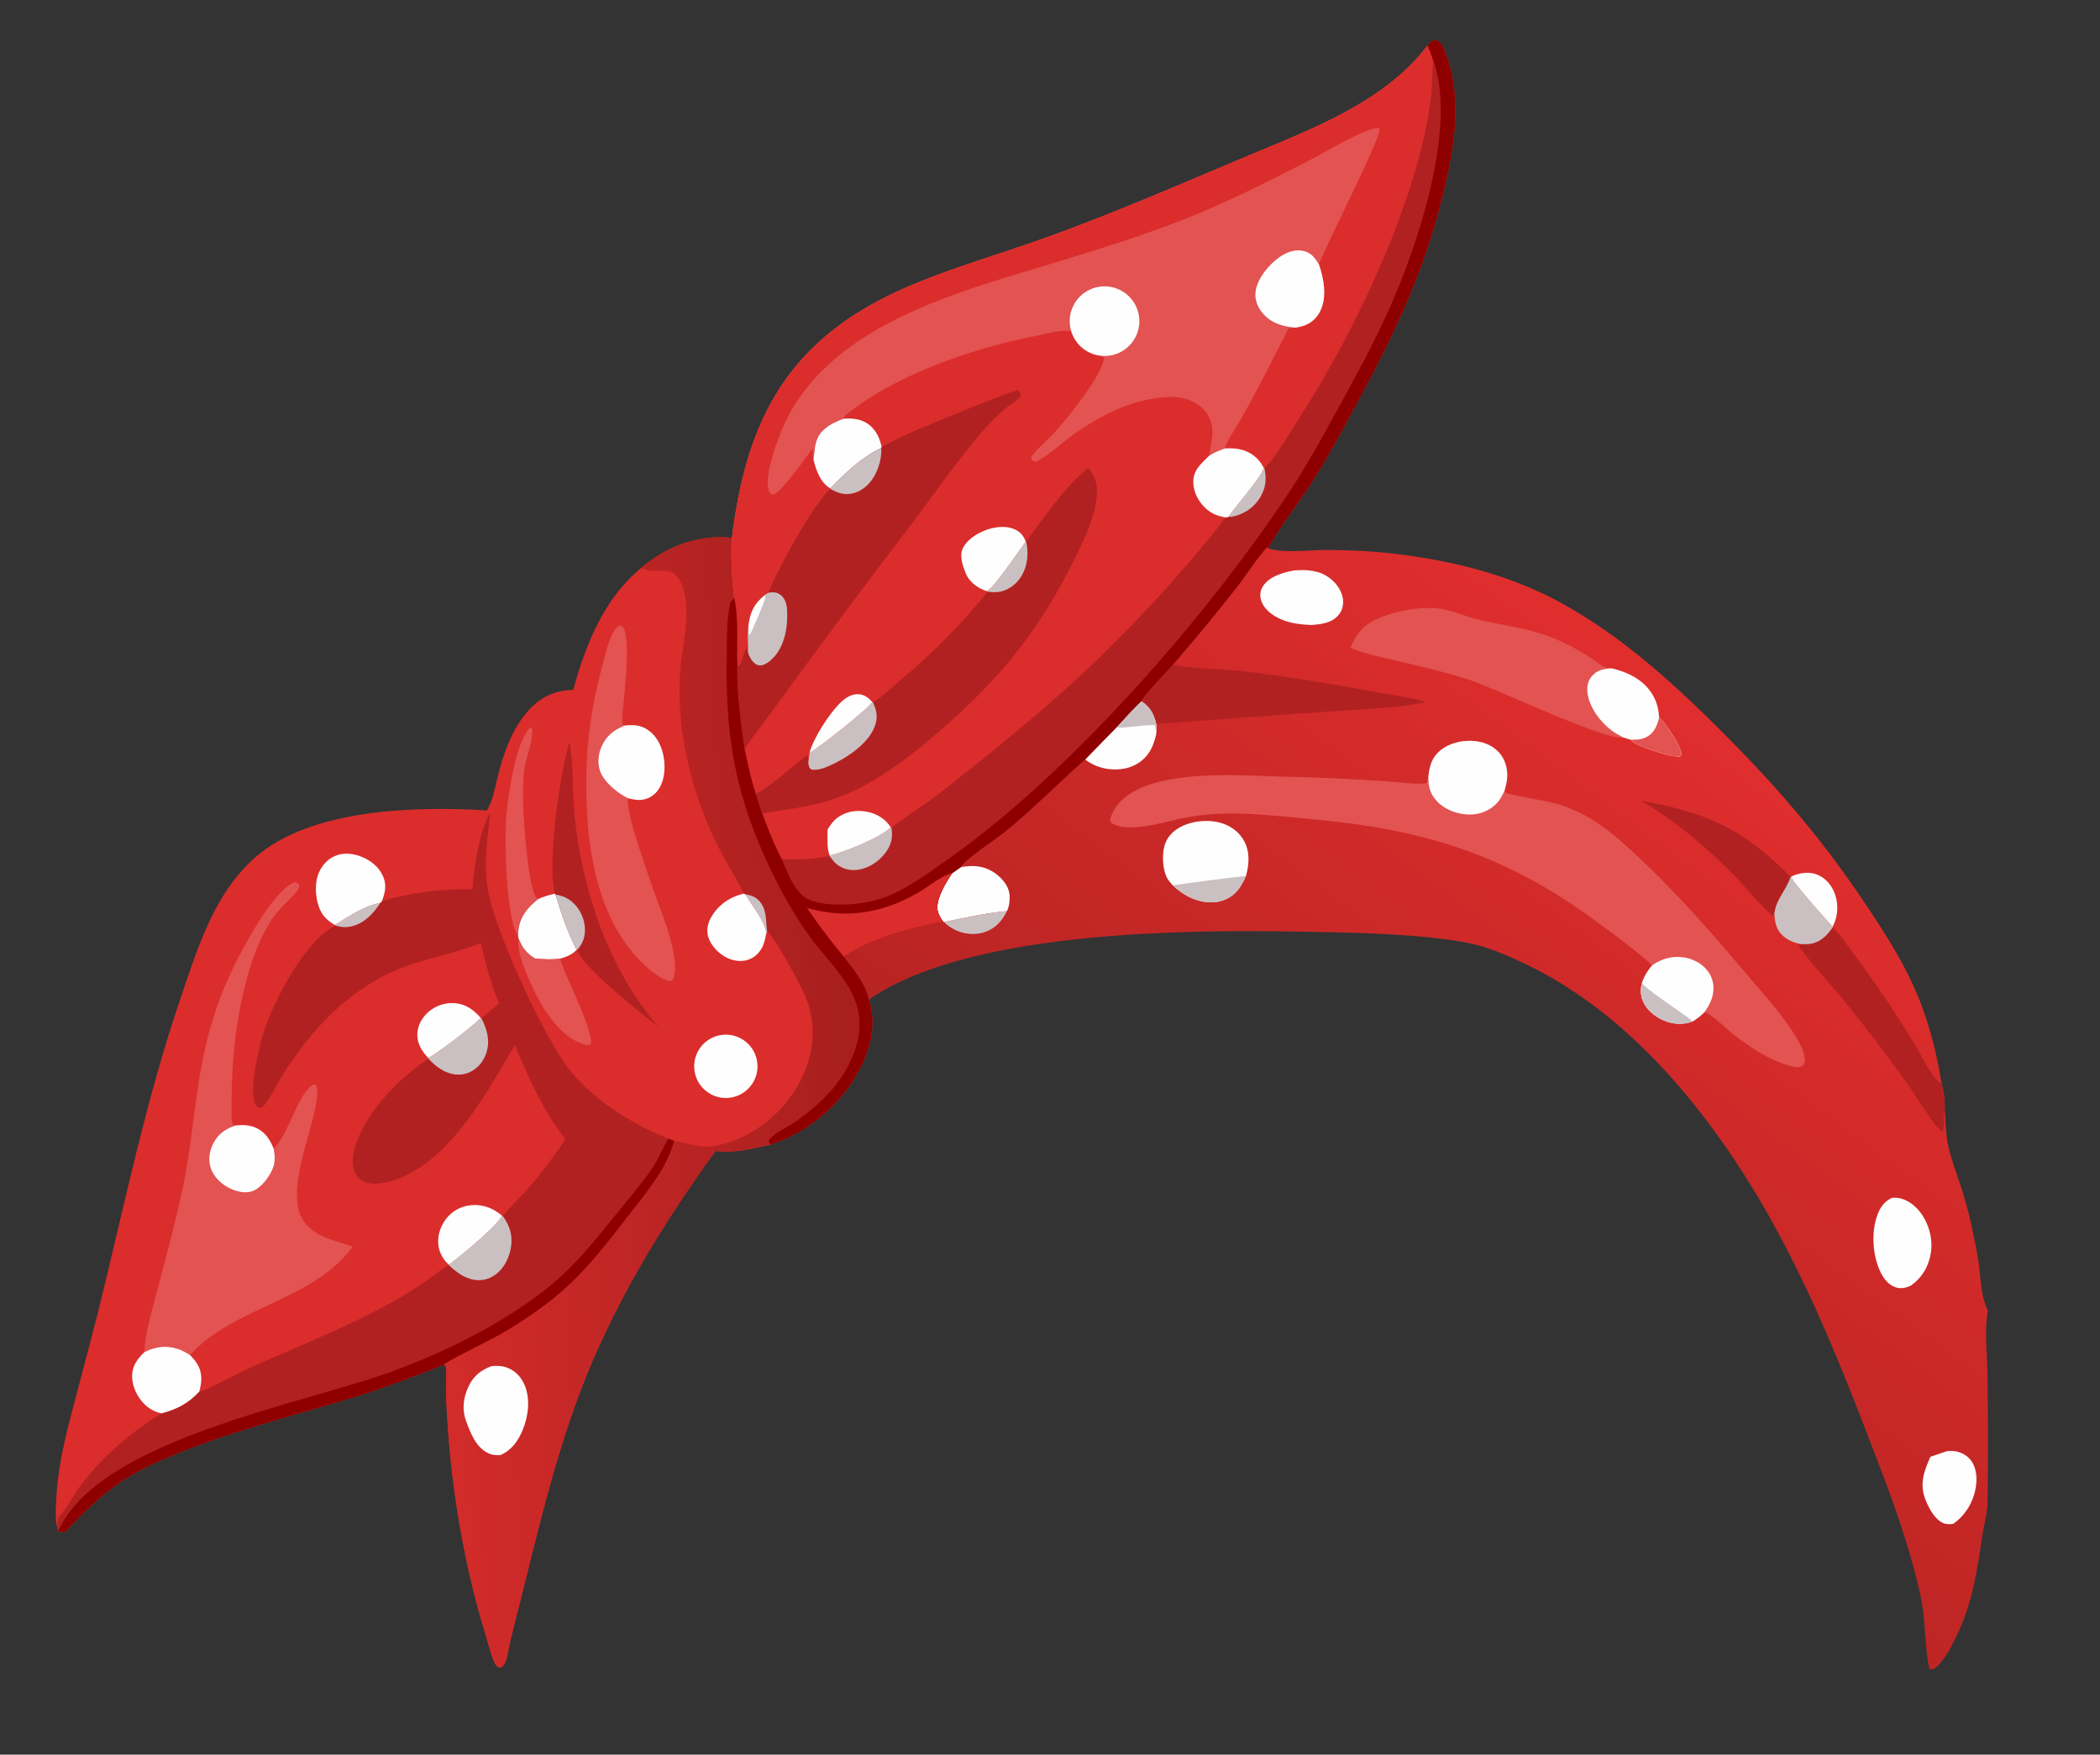 <svg xmlns="http://www.w3.org/2000/svg" width="711" height="594" preserveAspectRatio="none" style="display:block" viewBox="0 0 2048 1711"><rect x="0" y="0" width="2048" height="1711" fill="#333333" stroke="none"/><defs><linearGradient id="Gradient1" x1="1322.92" x2="1746.62" y1="1323.12" y2="752.081" gradientUnits="userSpaceOnUse"><stop class="stop0" offset="0" stop-color="#B82423"/><stop class="stop1" offset="1" stop-color="#E02E2D"/></linearGradient><linearGradient id="Gradient2" x1="839.742" x2="422.049" y1="1060.39" y2="1083.25" gradientUnits="userSpaceOnUse"><stop class="stop0" offset="0" stop-color="#A71F1E"/><stop class="stop1" offset="1" stop-color="#D22B2A"/></linearGradient></defs><path fill="#DB2D2C" d="M625.74 553.466q1.35-1.182 2.748-2.309c24.307-19.573 54.34-30.004 85.395-26.723-1.36 15.248.121 43.743 2.252 58.994-3.02 2.128-3.818 2.974-4.534 6.801-3.295 17.603-2.624 37.954-2.894 55.878-1.07 71.328 8.565 126.643 38.014 191.552 11.527 25.408 25.072 50.38 41.137 73.224 21.894 31.132 56.64 56.632 49.382 99.107-6.08 35.58-32.233 63.35-60.831 83.26-6.4 4.46-24.334 13.2-26.843 19.2.515 1.33.987 2.51 1.696 3.74-17.529 3.97-35.293 8.47-53.415 6.14-53.631 73.7-101.801 153.37-133.656 239.01-25.341 68.13-41.458 139.26-59.207 209.61-2.614 10.36-5.342 20.7-7.792 31.1-1.351 5.74-2.018 12.78-4.196 18.21-.974 2.42-2.061 3.86-4.045 5.53-2.326.18-2.844.36-4.635-1.42-3.756-3.75-8.685-23.8-10.682-30.24-19.337-62.37-31.67-132.13-36.525-197.3-1.02-13.69-1.846-27.54-2.13-41.27-.14-6.74.606-13.73.083-20.42-.161-2.06.088-3.51-2.06-4.49-28.338 11.22-56.631 22.04-85.775 31.04-64.3 19.87-129.471 35.41-191.297 62.67-39.671 17.49-60.667 35.88-90.297 67.13-3.134 3.3-4.585 3.01-8.674 1.37l-1.302-3.65c-2.052-9.45-1.063-21.64-.504-31.33 1.906-33.12 10.945-66.12 19.418-98.04 7.17-26.71 14.169-53.47 20.997-80.26 25.6-103.05 46.51-206.9 80.984-307.574 7.498-21.893 14.647-44.206 23.953-65.402 11.694-26.634 26.206-50.907 48.242-70.401 54.081-47.842 157.238-50.202 226.166-45.972 5.605-9.797 7.365-20.06 9.978-30.873 5.706-23.611 14.212-48.825 30.876-66.996 12.239-13.346 25.406-18.969 43.34-19.745 11.724-43.602 30.331-89.954 66.633-119.151"/><path fill="#B22121" d="M460.96 867.045c.732-20.078 6.625-54.825 15.818-72.691l.986-.155c-2.28 23.606-5.831 45.777-2.533 69.635 5.672 41.018 56.198 150.286 81.901 181.426 23.055 27.94 61.128 52.15 94.871 65.01l5.528 2.27c-2.814 10.61-7.262 20.11-12.894 29.52-9.396 15.7-21.228 29.94-32.468 44.34-18.884 24.19-37.464 48.94-60.403 69.51-19.542 17.53-41.312 32.26-63.977 45.4-7.269 4.22-52.922 26.78-54.787 29.34-28.338 11.22-56.631 22.04-85.775 31.04-64.3 19.87-129.471 35.41-191.297 62.67-39.671 17.49-60.667 35.88-90.297 67.13-3.134 3.3-4.585 3.01-8.674 1.37l-1.302-3.65c.523-3.27.88-6.49 1.123-9.79 9.085-8.73 14.773-21.5 22.447-31.68 20.626-27.38 49.116-51.63 78.232-69.52 15.276-4.09 26.075-9.71 36.941-21.32 8.158-1.57 36.341-17.06 45.727-21.36 46.125-21.09 93.168-39.24 137.893-63.39 13.252-7.16 25.716-14.97 38.121-23.5 6.919-4.76 13.725-10.58 21.118-14.52l.651-.33-.142-.61c10.873-7.99 46.4-37.06 51.835-47.76l.777.45c7.337-9.58 17.058-18.36 25.08-27.49 13.209-15.03 24.785-31.05 35.972-47.62-20.381-24.85-36.979-62.18-49.27-91.82-23.884 40.35-49.415 87.59-87.686 116.06-13.835 10.3-36.785 21.7-54.603 18.63-4.769-.83-9.033-3.01-11.816-7.07-4.713-6.86-4.695-15.47-2.968-23.31 7.738-35.08 43.068-71.58 72.845-90.82l-.204-.8c8.054-4.05 45.92-32.673 50.961-39.251l.763.449a346 346 0 0 0 17.224-14.804c-8.1-18.357-13.113-39.068-17.945-58.501-23.083 9.721-48.594 13.91-72.178 22.478-49.774 18.083-87.076 55.03-115.877 98.379-7.728 11.63-13.81 24.65-21.958 35.91-1.966 2.72-2.174 3.51-5.58 4.05-2.067-1.03-2.916-1.26-4.04-3.38-7.099-13.38 4.098-59.22 9.256-74.06 10.413-29.958 39.673-86.27 69.024-100.459l-1.233-.589c3.135-1.24 6.371-3.775 9.312-5.536 10.988-6.579 22.714-13.742 35.486-16.001l1.525-1.573a296.7 296.7 0 0 1 88.49-11.707"/><path fill="#8E0000" d="m652.003 1110.27 5.528 2.27c-2.814 10.61-7.262 20.11-12.894 29.52-9.396 15.7-21.228 29.94-32.468 44.34-18.884 24.19-37.464 48.94-60.403 69.51-19.542 17.53-41.312 32.26-63.977 45.4-7.269 4.22-52.922 26.78-54.787 29.34-28.338 11.22-56.631 22.04-85.775 31.04-64.3 19.87-129.471 35.41-191.297 62.67-39.671 17.49-60.667 35.88-90.297 67.13-3.134 3.3-4.585 3.01-8.674 1.37 38.793-88.87 240.568-124.35 324.85-155.36 53.348-19.63 108.257-46.58 152.822-82.22 26.916-21.53 47.173-47.7 68.711-74.31 11.15-13.77 23.079-27.45 32.979-42.16 5.886-8.74 9.536-18.83 15.162-27.74z"/><path fill="#CAC0C1" d="m489.603 1185.43.777.45c6.92 9.51 9.812 18.97 7.885 30.65-1.656 10.05-6.712 20.23-15.056 26.33-6.386 4.68-13.991 6.51-21.774 4.94-9.361-1.9-16.708-7.63-23.525-14l-.142-.61c10.873-7.99 46.4-37.06 51.835-47.76"/><path fill="#CAC0C1" d="m468.691 992.389.763.449c5.487 10.892 8.746 21.562 4.905 33.642-2.646 8.32-8.376 15.45-16.389 19.1-7.001 3.19-14.712 2.94-21.8.15-7.095-2.78-13.085-7.77-18.236-13.29l-.204-.8c8.054-4.05 45.92-32.673 50.961-39.251"/><path fill="#CAC0C1" d="M326.147 901.862c3.135-1.24 6.371-3.775 9.312-5.536 10.988-6.579 22.714-13.742 35.486-16.001-6.639 10.509-15.78 20.141-28.345 23.017-5.107 1.169-10.28.801-15.22-.891z"/><path fill="url(#Gradient2)" d="M625.74 553.466q1.35-1.182 2.748-2.309c24.307-19.573 54.34-30.004 85.395-26.723-1.36 15.248.121 43.743 2.252 58.994-3.02 2.128-3.818 2.974-4.534 6.801-3.295 17.603-2.624 37.954-2.894 55.878-1.07 71.328 8.565 126.643 38.014 191.552 11.527 25.408 25.072 50.38 41.137 73.224 21.894 31.132 56.64 56.632 49.382 99.107-6.08 35.58-32.233 63.35-60.831 83.26-6.4 4.46-24.334 13.2-26.843 19.2.515 1.33.987 2.51 1.696 3.74-17.529 3.97-35.293 8.47-53.415 6.14-53.631 73.7-101.801 153.37-133.656 239.01-25.341 68.13-41.458 139.26-59.207 209.61-2.614 10.36-5.342 20.7-7.792 31.1-1.351 5.74-2.018 12.78-4.196 18.21-.974 2.42-2.061 3.86-4.045 5.53-2.326.18-2.844.36-4.635-1.42-3.756-3.75-8.685-23.8-10.682-30.24-19.337-62.37-31.67-132.13-36.525-197.3-1.02-13.69-1.846-27.54-2.13-41.27-.14-6.74.606-13.73.083-20.42-.161-2.06.088-3.51-2.06-4.49 1.865-2.56 47.518-25.12 54.787-29.34 22.665-13.14 44.435-27.87 63.977-45.4 22.939-20.57 41.519-45.32 60.403-69.51 11.24-14.4 23.072-28.64 32.468-44.34 5.632-9.41 10.08-18.91 12.894-29.52 13.26 1.51 22.311 7.21 36.792 5.13 30.147-4.34 57.924-22.88 75.888-47.05 16.537-22.26 25.531-50.19 21.26-77.9a91.5 91.5 0 0 0-6.306-21.771c-4.347-10.359-29.667-57.292-36.997-62.659l-.89 2.012c-.045-.362-.101-.723-.136-1.086-1.042-10.805-14.533-26.989-20.171-37.091l-1.525-.793c-7.856-16.276-18.076-31.458-26.085-47.759-24.982-50.849-40.118-111.514-36.014-168.432 1.8-24.961 10.1-53.933 3.778-78.429-8.05-31.187-27.446-14.801-40.733-22.829-.221-.134-.435-.278-.652-.417"/><path fill="#CAC0C1" d="M726.971 872.125c6.331.858 11.222 2.963 15.046 8.307 6.043 8.444 4.625 18.349 6.151 27.858l-.89 2.012c-.045-.362-.101-.723-.136-1.086-1.042-10.805-14.533-26.989-20.171-37.091"/><path fill="#FEFEFE" d="M479.431 1332.12c5.371-.56 10.497-.31 15.584 1.67 7.776 3.03 13.461 9.28 16.657 16.9 5.785 13.79 3.554 30.37-1.984 43.86-4.399 10.73-10.894 19.74-21.803 24.38-4.165.15-7.644-.03-11.487-1.79-12.24-5.62-17.556-19.74-21.88-31.56-4.098-11.2-2.721-22.76 2.313-33.45 4.837-10.27 12.018-16.14 22.6-20.01"/><path fill="#E25352" d="M140.857 1318.42c.211-18.21 9.184-47.19 13.931-65.52 8.447-32.61 17.493-65.27 24.177-98.29 9.218-45.53 11.25-92.02 22.289-137.31a349.8 349.8 0 0 1 23.645-68.304c10.078-21.467 41.2-81.124 62.683-88.881 2.225.692 2.588.951 4.189 2.652.035 2.549-.479 4.016-2.1 6.058-7.486 9.434-16.705 16.148-23.824 26.642-12.41 18.295-20.132 40.141-25.785 61.402-10.408 39.143-14.328 80.701-14.13 121.121.027 5.48-1.052 14.6 1.635 19.22l2.183.25c9.691-.98 18.641-.21 26.432 6.42 5.231 4.45 8.1 10.01 10.715 16.18.263-.27.529-.54.787-.81 14.781-15.72 22.142-51.33 37.78-61.79l2.052.03c3.128 4.25 1.717 12.49.977 17.46-4.541 30.48-31.227 90.37-11.811 116.45 11.884 15.96 30.14 17.77 47.316 24.3-39.424 53.13-116.174 58.45-158.667 105.66-3.54-2.25-7.224-4.4-11.208-5.76-11.981-4.09-22.091-2.62-33.266 2.82"/><path fill="#FEFEFE" d="M229.75 1097.46c9.691-.98 18.641-.21 26.432 6.42 5.231 4.45 8.1 10.01 10.715 16.18 1.153 6.57 1.725 12.38-.714 18.82-3.133 8.28-10.994 19-19.339 22.35-6.811 2.73-14.427 1.12-20.939-1.69-8.842-3.82-16.934-10.84-20.229-20.08-2.842-7.96-1.557-16.74 2.169-24.19 4.813-9.61 11.972-14.42 21.905-17.81"/><path fill="#FEFEFE" d="M326.147 901.862c-5.654-3.644-10.352-7.448-13.456-13.628-4.844-9.645-6.123-24.424-2.685-34.716 2.702-8.088 8.435-15.17 16.3-18.692 7.988-3.576 17.002-2.789 25.045.137 9.377 3.41 18.068 10.024 22.142 19.338 3.813 8.716 2.121 16.016-1.023 24.451l-1.525 1.573c-12.772 2.259-24.498 9.422-35.486 16.001-2.941 1.761-6.177 4.296-9.312 5.536"/><path fill="#FEFEFE" d="M140.857 1318.42c11.175-5.44 21.285-6.91 33.266-2.82 3.984 1.36 7.668 3.51 11.208 5.76 6.574 6.63 10.747 12.8 10.976 22.56.102 4.37-.831 8.77-1.907 12.98-10.866 11.61-21.665 17.23-36.941 21.32-6.33-1.55-11.726-4.26-16.42-8.83-7.186-6.99-12.387-17.8-12.221-27.93.166-10.03 5.315-16.4 12.039-23.04"/><path fill="#FEFEFE" d="M747.278 910.302c-.622 3.567-1.45 7.12-2.687 10.528-2.276 6.27-7.028 11.721-13.201 14.365-7.04 3.015-15.049 2.209-21.878-.975-8.189-3.819-15.945-11.594-18.68-20.285-2.137-6.79-.7-13.657 2.836-19.699 7.189-12.287 18.217-19.596 31.778-22.904l1.525.793c5.638 10.102 19.129 26.286 20.171 37.091.035.363.091.724.136 1.086"/><path fill="#FEFEFE" d="M437.768 1233.19c-5.616-4.72-9.573-12.27-10.299-19.56-.919-9.23 2.387-18.75 8.225-25.88a34.33 34.33 0 0 1 23.872-12.52c11.428-1 21.353 2.85 30.037 10.2-5.435 10.7-40.962 39.77-51.835 47.76"/><path fill="#FEFEFE" d="M417.73 1031.64c-6.102-6.2-10.75-13.69-10.723-22.69.024-8.05 3.839-15.349 9.486-20.926a35.07 35.07 0 0 1 25.675-9.89c11.41.484 19.265 6.101 26.523 14.255-5.041 6.578-42.907 35.201-50.961 39.251"/><path fill="#E25352" d="M612.747 778.409c-4.9 12.696 31.287 107.041 37.089 124.248 3.874 11.492 12.664 41.285 6.32 52.491-.799 1.412-1.075 1.157-2.519 1.599-11.152-2.099-24.473-14.537-31.998-22.647-44.861-48.346-51.778-125.766-49.455-188.61 1.328-35.947 7.61-69.315 17.246-103.855 2.627-9.416 5.698-23.974 13.013-30.771 2.246-.714 2.394-.837 4.6-.075 8.067 10.376 2.684 56.932 1.417 71.369-.635 7.24-2.72 17.399-.849 24.346l2.141.956c9.114-.932 16.661-.156 24.107 5.841 9.076 7.309 13.233 19.373 14.036 30.67.692 9.735-.97 20.449-7.485 28.086a22.75 22.75 0 0 1-15.794 7.935c-4.118.254-7.898-.659-11.869-1.583"/><path fill="#FEFEFE" d="M609.752 707.46c9.114-.932 16.661-.156 24.107 5.841 9.076 7.309 13.233 19.373 14.036 30.67.692 9.735-.97 20.449-7.485 28.086a22.75 22.75 0 0 1-15.794 7.935c-4.118.254-7.898-.659-11.869-1.583-10.135-4.644-23.832-15.898-27.526-26.637-2.759-8.021-1.662-17.206 1.931-24.787 4.739-9.998 12.431-15.787 22.6-19.525"/><path fill="#B22121" d="M540.956 871.477c-7.204-32.878 4.704-115.013 14.352-148.042 4.342 23.393 2.571 47.374 4.943 70.981 7.433 73.965 33.035 150.391 82.211 207.364-18.191-15.077-72.553-56.599-79.65-75.439l-.477-.158c-4.395 4.663-9.962 6.96-16.025 8.596-8.162 1.191-16.176.526-24.363.052-8.299-4.99-12.481-10.364-16.074-19.253l-.606-2.314c.004-2.022-.005-4.083.218-6.096 1.505-13.567 8.91-22.368 19.313-30.502 5.263-2.487 10.518-3.83 16.158-5.189"/><path fill="#FEFEFE" d="m540.956 871.477.814.823c5.625 18.617 11.766 36.491 20.565 53.883-4.395 4.663-9.962 6.96-16.025 8.596-8.162 1.191-16.176.526-24.363.052-8.299-4.99-12.481-10.364-16.074-19.253l-.606-2.314c.004-2.022-.005-4.083.218-6.096 1.505-13.567 8.91-22.368 19.313-30.502 5.263-2.487 10.518-3.83 16.158-5.189"/><path fill="#CAC0C1" d="M541.77 872.3c9.152 1.396 16.089 5.55 21.571 13.017 5.548 7.557 8.255 17.44 6.692 26.735-.948 5.639-3.558 10.006-7.221 14.289l-.477-.158c-8.799-17.392-14.94-35.266-20.565-53.883"/><path fill="#E25352" d="M505.267 913.264c-.445-.821-.852-1.656-1.29-2.479-10.201-19.185-11.853-86.099-10.556-109.708 1.123-20.426 9.078-78.455 23.879-91.745l1.431.723c1.984 11.76-5.589 27.16-7.215 39.144-1.471 10.843-1.481 22.353-1.356 33.286.162 14.138 4.77 86.186 13.652 93.465.314.258.657.477.986.716-10.403 8.134-17.808 16.935-19.313 30.502-.223 2.013-.214 4.074-.218 6.096"/><path fill="#FEFEFE" d="M703.893 1009.16c16.969-2.2 32.493 9.82 34.613 26.8s-9.975 32.44-26.964 34.48c-16.873 2.02-32.208-9.97-34.312-26.83-2.105-16.87 9.812-32.26 26.663-34.45"/><path fill="#E25352" d="M505.873 915.578c3.593 8.889 7.775 14.263 16.074 19.253 8.187.474 16.201 1.139 24.363-.052 2.074 8.509 6.124 16.431 9.627 24.426 7.046 16.083 15.193 33.254 19.548 50.285.754 2.95 1.728 6.31.056 9.08-1.821.58-3.064.61-4.887.14-18.51-4.84-33.464-23.653-42.689-39.33-7.579-12.88-25.649-49.927-22.092-63.802"/><path fill="url(#Gradient1)" d="M1144.18 647.808a2068 2068 0 0 0 61.67-74.842c10.18-13.074 19.19-27.681 30.26-39.98l.56 1.541c.27.1.53.205.8.301 13.24 4.728 39.58 1.49 54.64 1.48 12.11.016 24.22.326 36.31.931 29.04 1.624 58.76 5.752 87.19 11.925 38.49 8.358 76.22 21.437 110.6 40.811 58.34 32.869 107.42 77.786 154.41 124.859 53.68 53.767 97.74 105.108 139.99 168.618 14.98 22.523 29.61 45.172 41.51 69.512 16.32 33.348 25.37 66.756 31.32 103.236 3.13 12.61 2.93 13.87 3.25 26.17.81 11.08.76 22.85 3.04 33.69 3.15 14.94 8.83 29.16 13.5 43.66 4.62 14.33 8.19 28.8 11.21 43.54 1.85 9.06 3.75 18.16 5.11 27.31 2.3 15.43 2.02 33.23 9.12 47.24-3.57 21.14-.57 42.69-.35 64.01.41 40.87.8 83.34-.07 124.1-.23 10.77-3.47 21.01-5.04 31.59-5.63 37.97-10.18 69.34-28.22 104.12-4.2 8.11-9.11 17.17-15.96 23.38-2.25 2.03-3.92 2.98-6.95 2.75-3.48-7.54-5.09-47.43-7-59.66-2.71-17.42-7.5-34.87-12.35-51.81-11.67-40.77-27.34-80.41-42.54-119.96-37.04-96.36-77.05-190.87-136.03-276.22-51.82-75.02-118.28-144.343-202.24-182.81-17.02-7.801-34.81-15.162-53.32-18.445-47.43-8.41-106.17-9.329-154.62-10.256-117.17-2.24-329.114-1.339-426.771 66.203-2.494-14.821-15.496-30.242-24.377-41.949 29.854-19.14 62.69-27.178 96.953-34.101-2.417-3.359-4.688-6.855-5.441-11.004-1.983-10.921 8.179-27.448 14.19-36.347l8.388-5.842c4.694-8.069 33.648-26.869 42.078-33.666 27.87-22.472 52.45-47.731 79.18-71.321l30.39-31.203c7.99-8.668 15.86-17.575 24.42-25.682 5.61-9.455 23.05-26.62 31.19-35.879"/><path fill="#B22121" d="M1144.18 647.808c6.95 3.677 53.89 4.926 65.73 6.323 43.07 5.365 85.95 12.08 128.6 20.136 17.19 3.185 35.75 5.425 52.47 10.38-28.48 5.974-62.3 6.802-91.52 8.994-57.29 3.746-114.54 7.915-171.77 12.505-2.72-10.43-5.63-16.209-14.7-22.459 5.61-9.455 23.05-26.62 31.19-35.879"/><path fill="#B22121" d="M1787.2 904.46c7.91 6.99 14.29 17.126 20.57 25.604a1118 1118 0 0 1 59.13 87.576c6.76 11 12.98 24.49 21.03 34.45 1.49 1.83 3.46 3.02 5.51 4.11 3.13 12.61 2.93 13.87 3.25 26.17-2.16 5.87.81 16.55-2.6 21.15-6.08-3-27.88-38.17-33.79-46.41a1633 1633 0 0 0-65.27-85.369c-8-9.809-37.05-41.804-41.24-50.196l2.01-1.026c3.42.292 6.86.309 10.26-.296 9.74-1.734 15.69-8.151 21.14-15.763"/><path fill="#B22121" d="M1600.54 780.731c64.19 11.837 98.83 26.726 145.7 74.358-4.16 13.144-14 21.159-15.81 35.858-.32.604-.99 1.189-1.45 1.699-5.43-2.211-29.9-31.198-36.42-37.792-27.02-27.331-58.75-54.716-92.02-74.123"/><path fill="#FEFEFE" d="M936.922 845.559c12.363-2.204 23.049-1.468 33.572 5.958 6.274 4.428 12.499 11.511 13.825 19.242.858 4.999.129 13.213-2.303 17.692-20.34 1.728-41.302 6.695-61.344 10.62l-.887-.319c-2.417-3.359-4.688-6.855-5.441-11.004-1.983-10.921 8.179-27.448 14.19-36.347z"/><path fill="#FEFEFE" d="M1112.99 683.687c9.07 6.25 11.98 12.029 14.7 22.459.18 3.813.36 7.312-.43 11.088-2.88 11.762-7.25 20.835-18.09 27.435-10.17 6.188-23.55 6.979-34.85 3.912-5.92-1.608-11.23-4.353-16.14-8.009l30.39-31.203c7.99-8.668 15.86-17.575 24.42-25.682"/><path fill="#CAC0C1" d="M1112.99 683.687c9.07 6.25 11.98 12.029 14.7 22.459.18 3.813.36 7.312-.43 11.088-.1-2.885.38-7.689-1.29-10.06-12.18-.569-24.37 2.744-36.54 2.242-.29-.012-.57-.032-.86-.047 7.99-8.668 15.86-17.575 24.42-25.682"/><path fill="#CAC0C1" d="m1746.24 855.089.48-.114c1.4 4.968 34.58 42.045 40.57 48.696l-.09.789c-5.45 7.612-11.4 14.029-21.14 15.763-3.4.605-6.84.588-10.26.296-6.22-1.368-11.95-3.54-16.81-7.805-6.74-5.919-8.05-13.318-8.56-21.767 1.81-14.699 11.65-22.714 15.81-35.858"/><path fill="#FEFEFE" d="M1746.72 854.975c5.99-3.432 15.44-4.809 22.09-3.165 7.6 1.88 13.78 7.024 17.73 13.69 5.29 8.909 6.62 20.554 3.76 30.49a48 48 0 0 1-3.01 7.681c-5.99-6.651-39.17-43.728-40.57-48.696"/><path fill="#CAC0C1" d="M920.672 899.071c20.042-3.925 41.004-8.892 61.344-10.62-4.805 9.592-11.206 16.955-21.756 20.474-9.916 3.308-21.12 2.029-30.272-2.921-3.447-1.864-6.61-4.083-9.316-6.933"/><path fill="#E25352" d="M1393.03 756.645c1.35-10.451 3.51-18.439 12.12-25.3 9.35-7.45 22.84-10.106 34.53-8.565 9.44 1.244 18.29 5.41 24.06 13.235 5.37 7.301 7.23 17.055 5.67 25.929-.56 3.116-1.3 6.2-2.19 9.239.61.646 1.06 1.477 1.82 1.938 3.93 2.394 40.12 7.858 49.58 10.687 9.45 2.88 18.59 6.694 27.28 11.386 16.78 9.194 31.49 21.724 45.53 34.593 41.61 38.129 78.86 80.86 115.23 123.908 16.65 19.708 35.86 40.459 48.16 63.175 2.66 4.91 5.65 12.1 5.31 17.73-.1 1.66-.77 3.73-2.19 4.7-3.41 2.31-8.33 1.11-12.02.11-20.69-5.6-39.82-18.5-56.52-31.68-6.21-4.89-20.28-18.808-27.12-20.768-3.64 3.55-7.01 6.356-11.37 8.992-7.15 2.7-14.01 3.031-21.4 1.359-10.1-2.285-20.33-8.816-25.62-17.853-4.02-6.879-4.56-13.65-2.55-21.208 2.27-6.624 5.39-11.762 9.94-17.04-16.81-15.13-35.49-28.742-53.7-42.14-90.76-66.804-170-90.656-281.56-100.638-28.12-2.515-57.45-5.973-85.66-4.992-12.63.44-25.94 2.056-38.32 4.664-15.37 3.239-30.69 8.086-46.49 8.572-7.21.221-16.98.019-22.48-5.158-.3-1.452-.65-2.09-.19-3.537 16.12-51.448 122.95-41.936 164.9-40.756 34.72.697 69.42 2.217 104.06 4.561 6.53.442 34.95 3.985 39.54 1.573z"/><path fill="#FEFEFE" d="M1393.03 756.645c1.35-10.451 3.51-18.439 12.12-25.3 9.35-7.45 22.84-10.106 34.53-8.565 9.44 1.244 18.29 5.41 24.06 13.235 5.37 7.301 7.23 17.055 5.67 25.929-.56 3.116-1.3 6.2-2.19 9.239-2.14 4.367-4.2 8.639-7.62 12.181-7 7.246-16.27 10.963-26.3 10.909-11.51-.063-23.67-4.324-31.72-12.753-7.13-7.462-8.74-14.871-8.55-24.875"/><path fill="#FEFEFE" d="M1611.28 941.212c9.9-6.768 20.57-9.705 32.51-7.358 9.25 1.817 18.04 6.981 23.08 15.096 4.2 6.748 5.15 14.586 3.25 22.247-1.46 5.879-4.38 10.857-7.84 15.765-3.64 3.55-7.01 6.356-11.37 8.992-7.15 2.7-14.01 3.031-21.4 1.359-10.1-2.285-20.33-8.816-25.62-17.853-4.02-6.879-4.56-13.65-2.55-21.208 2.27-6.624 5.39-11.762 9.94-17.04"/><path fill="#CAC0C1" d="M1601.34 958.252c2.22 5.754 41.14 30.321 49.57 37.702-7.15 2.7-14.01 3.031-21.4 1.359-10.1-2.285-20.33-8.816-25.62-17.853-4.02-6.879-4.56-13.65-2.55-21.208"/><path fill="#E25352" d="M1317.08 631.626c4.73-11.832 10.69-20.029 22.06-26.173 16.08-8.685 40.64-13.286 58.87-12.466 15.31.689 27.17 7.058 41.65 10.617 27.4 6.736 54.02 9.076 80.26 20.67a241 241 0 0 1 31.12 16.901c4.44 2.889 9.21 7.158 13.97 9.328 1.87.85 4.85.579 7.04 1.232 16 3.953 30.91 11.104 39.65 25.796 4.13 6.934 5.73 14.046 6.38 22.005 6.42 5.512 20.92 27.478 21.69 35.276.15 1.524-.11 1.533-.84 2.749-7.26 1.598-37.96-8.744-44.92-13.055-1.43-.886-2.59-2.045-3.77-3.23l-6.94-2.056c-17.1 3.428-125.35-48.252-151.17-56.535-22.35-7.167-45.22-12.484-68.04-17.893-15.7-3.721-32.15-6.778-47.01-13.166"/><path fill="#FEFEFE" d="M1572.05 651.735c16 3.953 30.91 11.104 39.65 25.796 4.13 6.934 5.73 14.046 6.38 22.005 6.42 5.512 20.92 27.478 21.69 35.276.15 1.524-.11 1.533-.84 2.749-7.26 1.598-37.96-8.744-44.92-13.055-1.43-.886-2.59-2.045-3.77-3.23l-6.94-2.056c-4.06-2.068-7.98-4.214-11.64-6.95-11.13-8.338-21.83-22.745-23.52-36.887-.69-5.806.4-11.583 4.33-16.062 5.54-6.299 11.73-7.167 19.58-7.586"/><path fill="#E25352" d="M1618.08 699.536c6.42 5.512 20.92 27.478 21.69 35.276.15 1.524-.11 1.533-.84 2.749-7.26 1.598-37.96-8.744-44.92-13.055-1.43-.886-2.59-2.045-3.77-3.23 6.06.229 11.95-.176 17.18-3.582 6.5-4.235 8.92-11.006 10.66-18.158"/><path fill="#FEFEFE" d="M1143.76 863.311c-1.72-1.894-3.5-3.82-4.87-5.992-4.96-7.841-5.72-22.55-3.55-31.52 1.99-8.231 7.37-14.516 14.63-18.686 11.52-6.617 27.62-8.362 40.38-4.769 9.8 2.76 18.03 8.735 22.97 17.765 5.76 10.551 4.99 22.792 1.8 33.973-4.41 10.255-9.81 18.772-20.66 23.236-10.8 4.442-22.98 2.722-33.35-2.012-6.56-2.991-12.14-7.05-17.35-11.995"/><path fill="#CAC0C1" d="M1143.76 863.311c23.74-3.423 47.53-6.499 71.36-9.229-4.41 10.255-9.81 18.772-20.66 23.236-10.8 4.442-22.98 2.722-33.35-2.012-6.56-2.991-12.14-7.05-17.35-11.995"/><path fill="#FEFEFE" d="M1845.14 1167.97c2.29-.1 4.6-.1 6.88.3 8.47 1.5 16.22 7.73 21.21 14.55 8.08 11.05 11.99 25.67 9.76 39.22-2.18 13.18-8.56 23.84-19.44 31.58-4.73 2.21-9.73 3.32-14.82 1.66-6.94-2.26-11.68-8.39-14.75-14.73-7.67-15.84-9.21-38.34-3.39-54.98 2.84-8.09 6.63-13.77 14.55-17.6"/><path fill="#FEFEFE" d="M1262.09 556.232c12.67-.922 24.51-.321 34.99 7.712 6.47 4.963 11.76 12.422 12.67 20.672.58 5.31-.73 10.691-4.16 14.851-6.71 8.135-17.17 9.322-26.95 9.961-11.6-.502-22.79-1.864-33.2-7.415-6.86-3.66-13.58-9.404-15.72-17.145-1.27-4.568-.63-9.237 1.95-13.226 6.26-9.689 19.77-13.461 30.42-15.41"/><path fill="#FEFEFE" d="M1898.76 1415.04c2.21-.1 4.54-.27 6.74-.08 6.37.58 12.94 4.07 16.75 9.23 5.46 7.41 6.08 17.53 4.57 26.33-2.48 14.5-10.05 27.04-22.06 35.45-3.4.43-6.78.55-9.96-.93-8.43-3.93-14.05-15.01-17.22-23.3-5.7-14.9-1.16-27.41 5.07-41.22 5.38-1.77 10.76-3.6 16.11-5.48"/><path fill="#DB2D2C" d="M1392.14 44.442c2.25-2.617 3.56-4.306 6.97-5.189 3.1.595 4.77 1.407 6.61 4.077 3.41 4.955 5.33 11.949 7.06 17.66 11.72 38.62 5.51 80.548-3.35 119.092-17.75 77.233-45.41 136.925-82.44 206.142-14.21 26.567-28.61 53.21-44.38 78.894-14.42 23.473-32.79 45.371-45.94 69.409l-.56-1.541c-11.07 12.299-20.08 26.906-30.26 39.98a2068 2068 0 0 1-61.67 74.842c-8.14 9.259-25.58 26.424-31.19 35.879-8.56 8.107-16.43 17.014-24.42 25.682l-30.39 31.203c-26.73 23.59-51.31 48.849-79.18 71.321-8.43 6.797-37.384 25.597-42.078 33.666l-8.388 5.842c-6.011 8.899-16.173 25.426-14.19 36.347.753 4.149 3.024 7.645 5.441 11.004-34.263 6.923-67.099 14.961-96.953 34.101 8.881 11.707 21.883 27.128 24.377 41.949 7.4 21.82 2.447 44.938-7.484 65.168-17.11 34.87-50.085 63.3-86.83 75.68l-1.633.54c-.709-1.23-1.181-2.41-1.696-3.74 2.509-6 20.443-14.74 26.843-19.2 28.598-19.91 54.751-47.68 60.831-83.26 7.258-42.475-27.488-67.975-49.382-99.107-16.065-22.844-29.61-47.816-41.137-73.224-29.449-64.909-39.084-120.224-38.014-191.552.27-17.924-.401-38.275 2.894-55.878.716-3.827 1.514-4.673 4.534-6.801-2.131-15.251-3.612-43.746-2.252-58.994C728.746 401.59 774.199 325.913 890.308 277.5c42.347-17.657 86.621-30.269 129.772-45.767 73.16-26.277 144.31-57.94 216.08-87.726 56.01-23.24 118.41-49.815 155.98-99.566"/><path fill="#E25352" d="M1392.14 44.442c2.04 4.564 3.86 8.969 5.25 13.778-.53 16.9-1.11 33.702-3.86 50.414-15.75 95.771-73.02 215.642-125.32 296.991-8.04 12.504-24.61 40.952-34.5 50.164-.22.205-.47.383-.7.574l-.65-.266a33.6 33.6 0 0 0-7.81-10.249c-8.65-7.66-18.87-9.161-29.93-8.562-5.58 1.949-10.42 3.991-15.45 7.123 1.56-10.796 4.96-20.756 2.15-31.776-2.14-8.371-7.46-14.721-14.74-19.154-12.19-7.418-25.15-7.047-38.84-5.204-30.86 4.154-59.14 19.647-84 37.789-7.04 5.139-27.34 22.821-33.8 24.001-1.62.296-1.86-.317-3.17-1.173-1-2.139-1.68-2.394-.16-4.423 5.87-7.868 14.66-14.978 21.37-22.302 11.79-12.88 47.95-57.017 48.54-73.536l-1.73-1.616a33.92 33.92 0 0 1-30.11-24.19c-11.3-1.394-25.29 2.878-36.48 5.127-60.432 12.143-131.268 36.275-180.434 74.414-2.111 1.637-4.554 3.138-5.11 5.919-9.349 3.377-20.357 8.738-24.945 18.126-3.671 7.513-3.052 14.048-4.407 21.861 2.728 10.142 6.236 21.484 15.695 27.471.242.153.503.274.755.411l.079.596c-16.637 14.218-52.22 79.87-60.786 101.275l-3.19 2.266c-10.64 8.662-14.366 17.095-15.995 30.546-1.431 8.291.155 16.468-.43 24.786l-1.105-3.658c-3.984 3.417-4.352 17.052-9.251 17.775-.942-20.91 1.472-46.167-2.941-66.312-2.131-15.251-3.612-43.746-2.252-58.994C728.746 401.59 774.199 325.913 890.308 277.5c42.347-17.657 86.621-30.269 129.772-45.767 73.16-26.277 144.31-57.94 216.08-87.726 56.01-23.24 118.41-49.815 155.98-99.566"/><path fill="#DB2D2C" d="M1392.14 44.442c2.04 4.564 3.86 8.969 5.25 13.778-.53 16.9-1.11 33.702-3.86 50.414-15.75 95.771-73.02 215.642-125.32 296.991-8.04 12.504-24.61 40.952-34.5 50.164-.22.205-.47.383-.7.574l-.65-.266a33.6 33.6 0 0 0-7.81-10.249c-8.65-7.66-18.87-9.161-29.93-8.562.51-5.19 13.09-24.043 16.38-29.914 16.01-28.582 30.6-57.803 45.61-86.904 2.28-.597 4.36-.841 6.69-.991 2.41-.31 4.8-.819 7.13-1.52 7.52-2.247 13.48-7.297 16.99-14.339 6.99-14.029 3.71-31.634-1.11-45.757l.4-1.024c8.55-21.839 58.74-119.891 58.91-131.217-2.06-1.179-3.26-.928-5.55-.338-16.63 4.284-45.36 21.907-61.67 30.287-35.23 18.105-70.61 36.249-107.16 51.579-46.03 19.311-94.09 34.132-141.78 48.733-91.315 27.959-210.914 57.747-260.188 148.784-8.149 15.055-24.687 57.309-19.582 73.709.675 2.168 1.318 2.551 3.062 3.841 4.345-.246 7.811-4.327 10.569-7.398 10.494-11.683 19.781-24.88 29.188-37.448.114 3.422-.25 7.669.795 10.903 2.728 10.142 6.236 21.484 15.695 27.471.242.153.503.274.755.411l.079.596c-16.637 14.218-52.22 79.87-60.786 101.275l-3.19 2.266c-10.64 8.662-14.366 17.095-15.995 30.546-1.431 8.291.155 16.468-.43 24.786l-1.105-3.658c-3.984 3.417-4.352 17.052-9.251 17.775-.942-20.91 1.472-46.167-2.941-66.312-2.131-15.251-3.612-43.746-2.252-58.994C728.746 401.59 774.199 325.913 890.308 277.5c42.347-17.657 86.621-30.269 129.772-45.767 73.16-26.277 144.31-57.94 216.08-87.726 56.01-23.24 118.41-49.815 155.98-99.566"/><path fill="#FEFEFE" d="M1263.3 319.477c-.67-.06-1.33-.124-2-.192-12.31-1.279-23.17-5.139-30.97-15.226-4.65-6.008-7.02-13.382-5.65-20.952 2.31-12.832 13.69-26.157 24.31-33.165 6.49-4.283 14.32-7.047 22.12-5.263 7.74 1.769 11.34 6.818 15.2 13.182 4.82 14.123 8.1 31.728 1.11 45.757-3.51 7.042-9.47 12.092-16.99 14.339-2.33.701-4.72 1.21-7.13 1.52"/><path fill="#FEFEFE" d="M1044.68 322.825c-4.23-14.229 1.29-29.551 13.61-37.824s28.59-7.576 40.16 1.72 15.76 25.032 10.34 38.848c-5.43 13.816-19.2 22.503-34 21.446a33.92 33.92 0 0 1-30.11-24.19"/><path fill="#B22121" d="M1392.14 44.442c2.25-2.617 3.56-4.306 6.97-5.189 3.1.595 4.77 1.407 6.61 4.077 3.41 4.955 5.33 11.949 7.06 17.66 11.72 38.62 5.51 80.548-3.35 119.092-17.75 77.233-45.41 136.925-82.44 206.142-14.21 26.567-28.61 53.21-44.38 78.894-14.42 23.473-32.79 45.371-45.94 69.409l-.56-1.541c-11.07 12.299-20.08 26.906-30.26 39.98a2068 2068 0 0 1-61.67 74.842c-8.14 9.259-25.58 26.424-31.19 35.879-8.56 8.107-16.43 17.014-24.42 25.682l-30.39 31.203c-26.73 23.59-51.31 48.849-79.18 71.321-8.43 6.797-37.384 25.597-42.078 33.666l-8.388 5.842c-6.011 8.899-16.173 25.426-14.19 36.347.753 4.149 3.024 7.645 5.441 11.004-34.263 6.923-67.099 14.961-96.953 34.101 8.881 11.707 21.883 27.128 24.377 41.949 7.4 21.82 2.447 44.938-7.484 65.168-17.11 34.87-50.085 63.3-86.83 75.68l-1.633.54c-.709-1.23-1.181-2.41-1.696-3.74 2.509-6 20.443-14.74 26.843-19.2 28.598-19.91 54.751-47.68 60.831-83.26 7.258-42.475-27.488-67.975-49.382-99.107-16.065-22.844-29.61-47.816-41.137-73.224-29.449-64.909-39.084-120.224-38.014-191.552.27-17.924-.401-38.275 2.894-55.878.716-3.827 1.514-4.673 4.534-6.801 4.413 20.145 1.999 45.402 2.941 66.312-.346 26.924 3.628 54.592 7.214 81.24 3.104 14.391 6.05 29.003 10.741 42.983l6.257 19.236c5.857 14.998 11.445 30.534 19.238 44.667 16.137.648 30.705-.169 46.613-3.188l.011-.532c12.998-2.685 50.939-17.937 59.49-27.527l.812 1.16c3.73-4.972 36.509-26.146 43.777-31.85 44.753-35.122 89.701-71.098 131.911-109.278a1375 1375 0 0 0 110.76-114.118 1785 1785 0 0 0 29.53-35.117c3.2-3.908 6.06-8.491 9.41-12.174.21-.236.45-.454.67-.682l2.59-.521c5.74-9.039 33.73-40.83 34.26-47.942l.65.266c.23-.191.48-.369.7-.574 9.89-9.212 26.46-37.66 34.5-50.164 52.3-81.349 109.57-201.22 125.32-296.991 2.75-16.712 3.33-33.513 3.86-50.414-1.39-4.81-3.21-9.214-5.25-13.779"/><path fill="#8E0000" d="M1392.14 44.442c2.25-2.617 3.56-4.306 6.97-5.189 3.1.595 4.77 1.407 6.61 4.077 3.41 4.955 5.33 11.949 7.06 17.66 11.72 38.62 5.51 80.548-3.35 119.092-17.75 77.233-45.41 136.925-82.44 206.142-14.21 26.567-28.61 53.21-44.38 78.894-14.42 23.473-32.79 45.371-45.94 69.409l-.56-1.541c-11.07 12.299-20.08 26.906-30.26 39.98a2068 2068 0 0 1-61.67 74.842c-8.14 9.259-25.58 26.424-31.19 35.879-8.56 8.107-16.43 17.014-24.42 25.682l-30.39 31.203c-26.73 23.59-51.31 48.849-79.18 71.321-8.43 6.797-37.384 25.597-42.078 33.666l-8.388 5.842c-6.011 8.899-16.173 25.426-14.19 36.347.753 4.149 3.024 7.645 5.441 11.004-34.263 6.923-67.099 14.961-96.953 34.101 8.881 11.707 21.883 27.128 24.377 41.949 7.4 21.82 2.447 44.938-7.484 65.168-17.11 34.87-50.085 63.3-86.83 75.68l-1.633.54c-.709-1.23-1.181-2.41-1.696-3.74 2.509-6 20.443-14.74 26.843-19.2 28.598-19.91 54.751-47.68 60.831-83.26 7.258-42.475-27.488-67.975-49.382-99.107-16.065-22.844-29.61-47.816-41.137-73.224-29.449-64.909-39.084-120.224-38.014-191.552.27-17.924-.401-38.275 2.894-55.878.716-3.827 1.514-4.673 4.534-6.801 4.413 20.145 1.999 45.402 2.941 66.312-.346 26.924 3.628 54.592 7.214 81.24 3.104 14.391 6.05 29.003 10.741 42.983l6.257 19.236c5.857 14.998 11.445 30.534 19.238 44.667 4.664 11.796 12.881 32.606 24.884 38.541 19.081 9.434 55.927 5.878 75.323-1.362 20.226-7.549 40.606-22.423 58.252-34.683 119.915-83.323 253.755-236.353 335.075-358.643 18.26-27.466 34.04-56.353 49.88-85.252 16.9-30.831 33.74-61.751 48.23-93.805 27.43-60.637 67.87-179.272 43.22-244.442-1.39-4.81-3.21-9.214-5.25-13.779"/><path fill="#DB2D2C" d="M786.94 885.302c40.369 11.906 78.829 3.987 113.744-18.13 8.187-5.186 18.445-13.584 27.85-15.771-6.011 8.899-16.173 25.426-14.19 36.347.753 4.149 3.024 7.645 5.441 11.004-34.263 6.923-67.099 14.961-96.953 34.101-12.804-15.435-24.592-30.978-35.892-47.551"/><path fill="#CAC0C1" d="m868.64 806.619.812 1.16c1.331 9.062-.204 15.975-5.756 23.556-6.271 8.566-16.517 15.358-27.107 16.827-7.029.975-14.387-.642-20.061-5.008-3.057-2.352-5.252-5.307-7.389-8.476l.011-.532c12.998-2.685 50.939-17.937 59.49-27.527"/><path fill="#CAC0C1" d="m1232.36 456.097.65.266c2.5 10.51 1.49 19.628-4.21 28.904-5.64 9.186-14.42 15.395-24.85 18.038-1.94.492-3.85.683-5.85.734 5.74-9.039 33.73-40.83 34.26-47.942"/><path fill="#B22121" d="M859.813 435.799c9.858-4.997 19.648-10.077 29.755-14.561 10.275-4.558 99.104-41.388 102.879-40.591 1.075.227 2.142 2.035 2.839 2.878.108 1.928.356 2.453-.982 3.992-3.508 4.033-9.439 7.346-13.627 10.812a202 202 0 0 0-22.868 22.652c-23.615 27.586-44.803 58.003-66.642 87.041a10856 10856 0 0 0-109.358 146.12l-39.658 54.17c-5.04 6.956-12.365 14.981-15.861 22.668-3.586-26.648-7.56-54.316-7.214-81.24 4.899-.723 5.267-14.358 9.251-17.775l1.105 3.658c.585-8.318-1.001-16.495.43-24.786 1.629-13.451 5.355-21.884 15.995-30.546l3.19-2.266c8.566-21.405 44.149-87.057 60.786-101.275l-.079-.596c-.252-.137-.513-.258-.755-.411-9.459-5.987-12.967-17.329-15.695-27.471 1.355-7.813.736-14.348 4.407-21.861 4.588-9.388 15.596-14.749 24.945-18.126 9.794-.683 18.87.277 26.522 7.228 6.031 5.479 8.932 12.494 10.635 20.286"/><path fill="#FEFEFE" d="M822.656 408.285c9.794-.683 18.87.277 26.522 7.228 6.031 5.479 8.932 12.494 10.635 20.286l-.379.962c-19.11 9.011-35.063 24.468-49.68 39.393-.252-.137-.513-.258-.755-.411-9.459-5.987-12.967-17.329-15.695-27.471 1.355-7.813.736-14.348 4.407-21.861 4.588-9.388 15.596-14.749 24.945-18.126"/><path fill="#CAC0C1" d="M749.047 578.025c4.86-.708 8.441-.909 12.455 2.308 4.414 3.539 5.721 8.912 6.069 14.312.989 15.336-1.953 34.408-12.809 46.091-3.03 3.262-8.612 8.311-13.469 8.096-3.407-.15-5.23-1.57-7.347-4.082-2.338-2.774-3.684-5.628-4.514-9.127.585-8.318-1.001-16.495.43-24.786 1.629-13.451 5.355-21.884 15.995-30.546z"/><path fill="#FEFEFE" d="M745.857 580.291c.183.824.562 1.628.548 2.472-.042 2.392-13.289 33.542-15.023 35.762-.244.312-.588.531-.882.797l-.638-8.485c1.629-13.451 5.355-21.884 15.995-30.546"/><path fill="#CAC0C1" d="M809.754 476.154c14.617-14.925 30.57-30.382 49.68-39.393.669 11.6-3.816 25.507-11.601 34.239-5.584 6.262-12.746 10.432-21.26 10.749-6.201.231-11.436-2.092-16.74-4.999z"/><path fill="#B22121" d="M1061.16 456.434c6.88 7.898 9.34 15.392 8.62 25.963-1.46 21.185-11.76 42.211-21 61.03-35.31 71.895-74.531 119.907-135.71 172.266-31.445 26.91-69.157 55.319-109.558 66.431-19.574 5.383-40.22 7.699-60.224 11.075l-6.257-19.236c7.436-2.119 35.088-25.808 42.365-31.422 1.747-1.347 6.451-5.864 8.437-5.609l.427 7.392 1.19-10.366c7.423-3.32 58.26-43.569 61.204-49.546l.722.504c8.539-5.434 16.692-13.213 24.464-19.695 32.444-27.055 60.851-55.5 87.43-88.279l-.945-.558c6.717-2.589 32.114-40.229 37.985-48.298l.38.045c16.83-22.449 38.67-54.803 60.47-71.697"/><path fill="#CAC0C1" d="m850.654 684.412.722.504c3.778 8.261 4.993 14.873 1.625 23.669-6.603 17.244-28.522 31.405-44.661 38.39-5.42 2.345-10.993 4.222-16.973 3.497-2.429-1.792-2.446-3.254-3.107-6.148l1.19-10.366c7.423-3.32 58.26-43.569 61.204-49.546"/><path fill="#CAC0C1" d="m1000.31 528.086.38.045c2.73 11.282 1.46 23.833-4.679 33.838-4.48 7.295-11.582 12.864-19.978 14.838-4.276 1.005-8.459.745-12.763.135l-.945-.558c6.717-2.589 32.114-40.229 37.985-48.298"/><path fill="#FEFEFE" d="M1194.62 437.286c11.06-.599 21.28.902 29.93 8.562a33.6 33.6 0 0 1 7.81 10.249c-.53 7.112-28.52 38.903-34.26 47.942l-2.59.521c-7.57-1.217-13.59-3.428-19.37-8.65-7-6.338-12.01-15.425-12.36-24.99-.47-12.476 7.52-18.46 15.39-26.511 5.03-3.132 9.87-5.174 15.45-7.123"/><path fill="#FEFEFE" d="M962.325 576.384c-1.137-.363-2.237-.727-3.338-1.187-7.202-3.002-14.074-8.535-17.063-15.936-2.818-6.977-6.441-16.947-3.148-24.156 3.928-8.6 13.379-14.62 21.936-17.929 9.154-3.541 20.419-5.086 29.537-.704 5.203 2.5 8.045 6.334 10.061 11.614-5.871 8.069-31.268 45.709-37.985 48.298"/><path fill="#FEFEFE" d="M807.09 808.869c3.041-4.792 5.754-8.849 10.542-12.164 8.481-5.873 18.689-7.101 28.597-5.008 9.286 1.962 17.238 6.851 22.411 14.922-8.551 9.59-46.492 24.842-59.49 27.527-3.062-6.996-2.025-17.668-2.06-25.277"/><path fill="#FEFEFE" d="M789.45 733.958c4.316-15.064 19.094-37.908 30.329-48.929 4.706-4.616 10.852-8.511 17.692-8.103 5.683.34 9.418 3.558 13.183 7.486-2.944 5.977-53.781 46.226-61.204 49.546"/></svg>